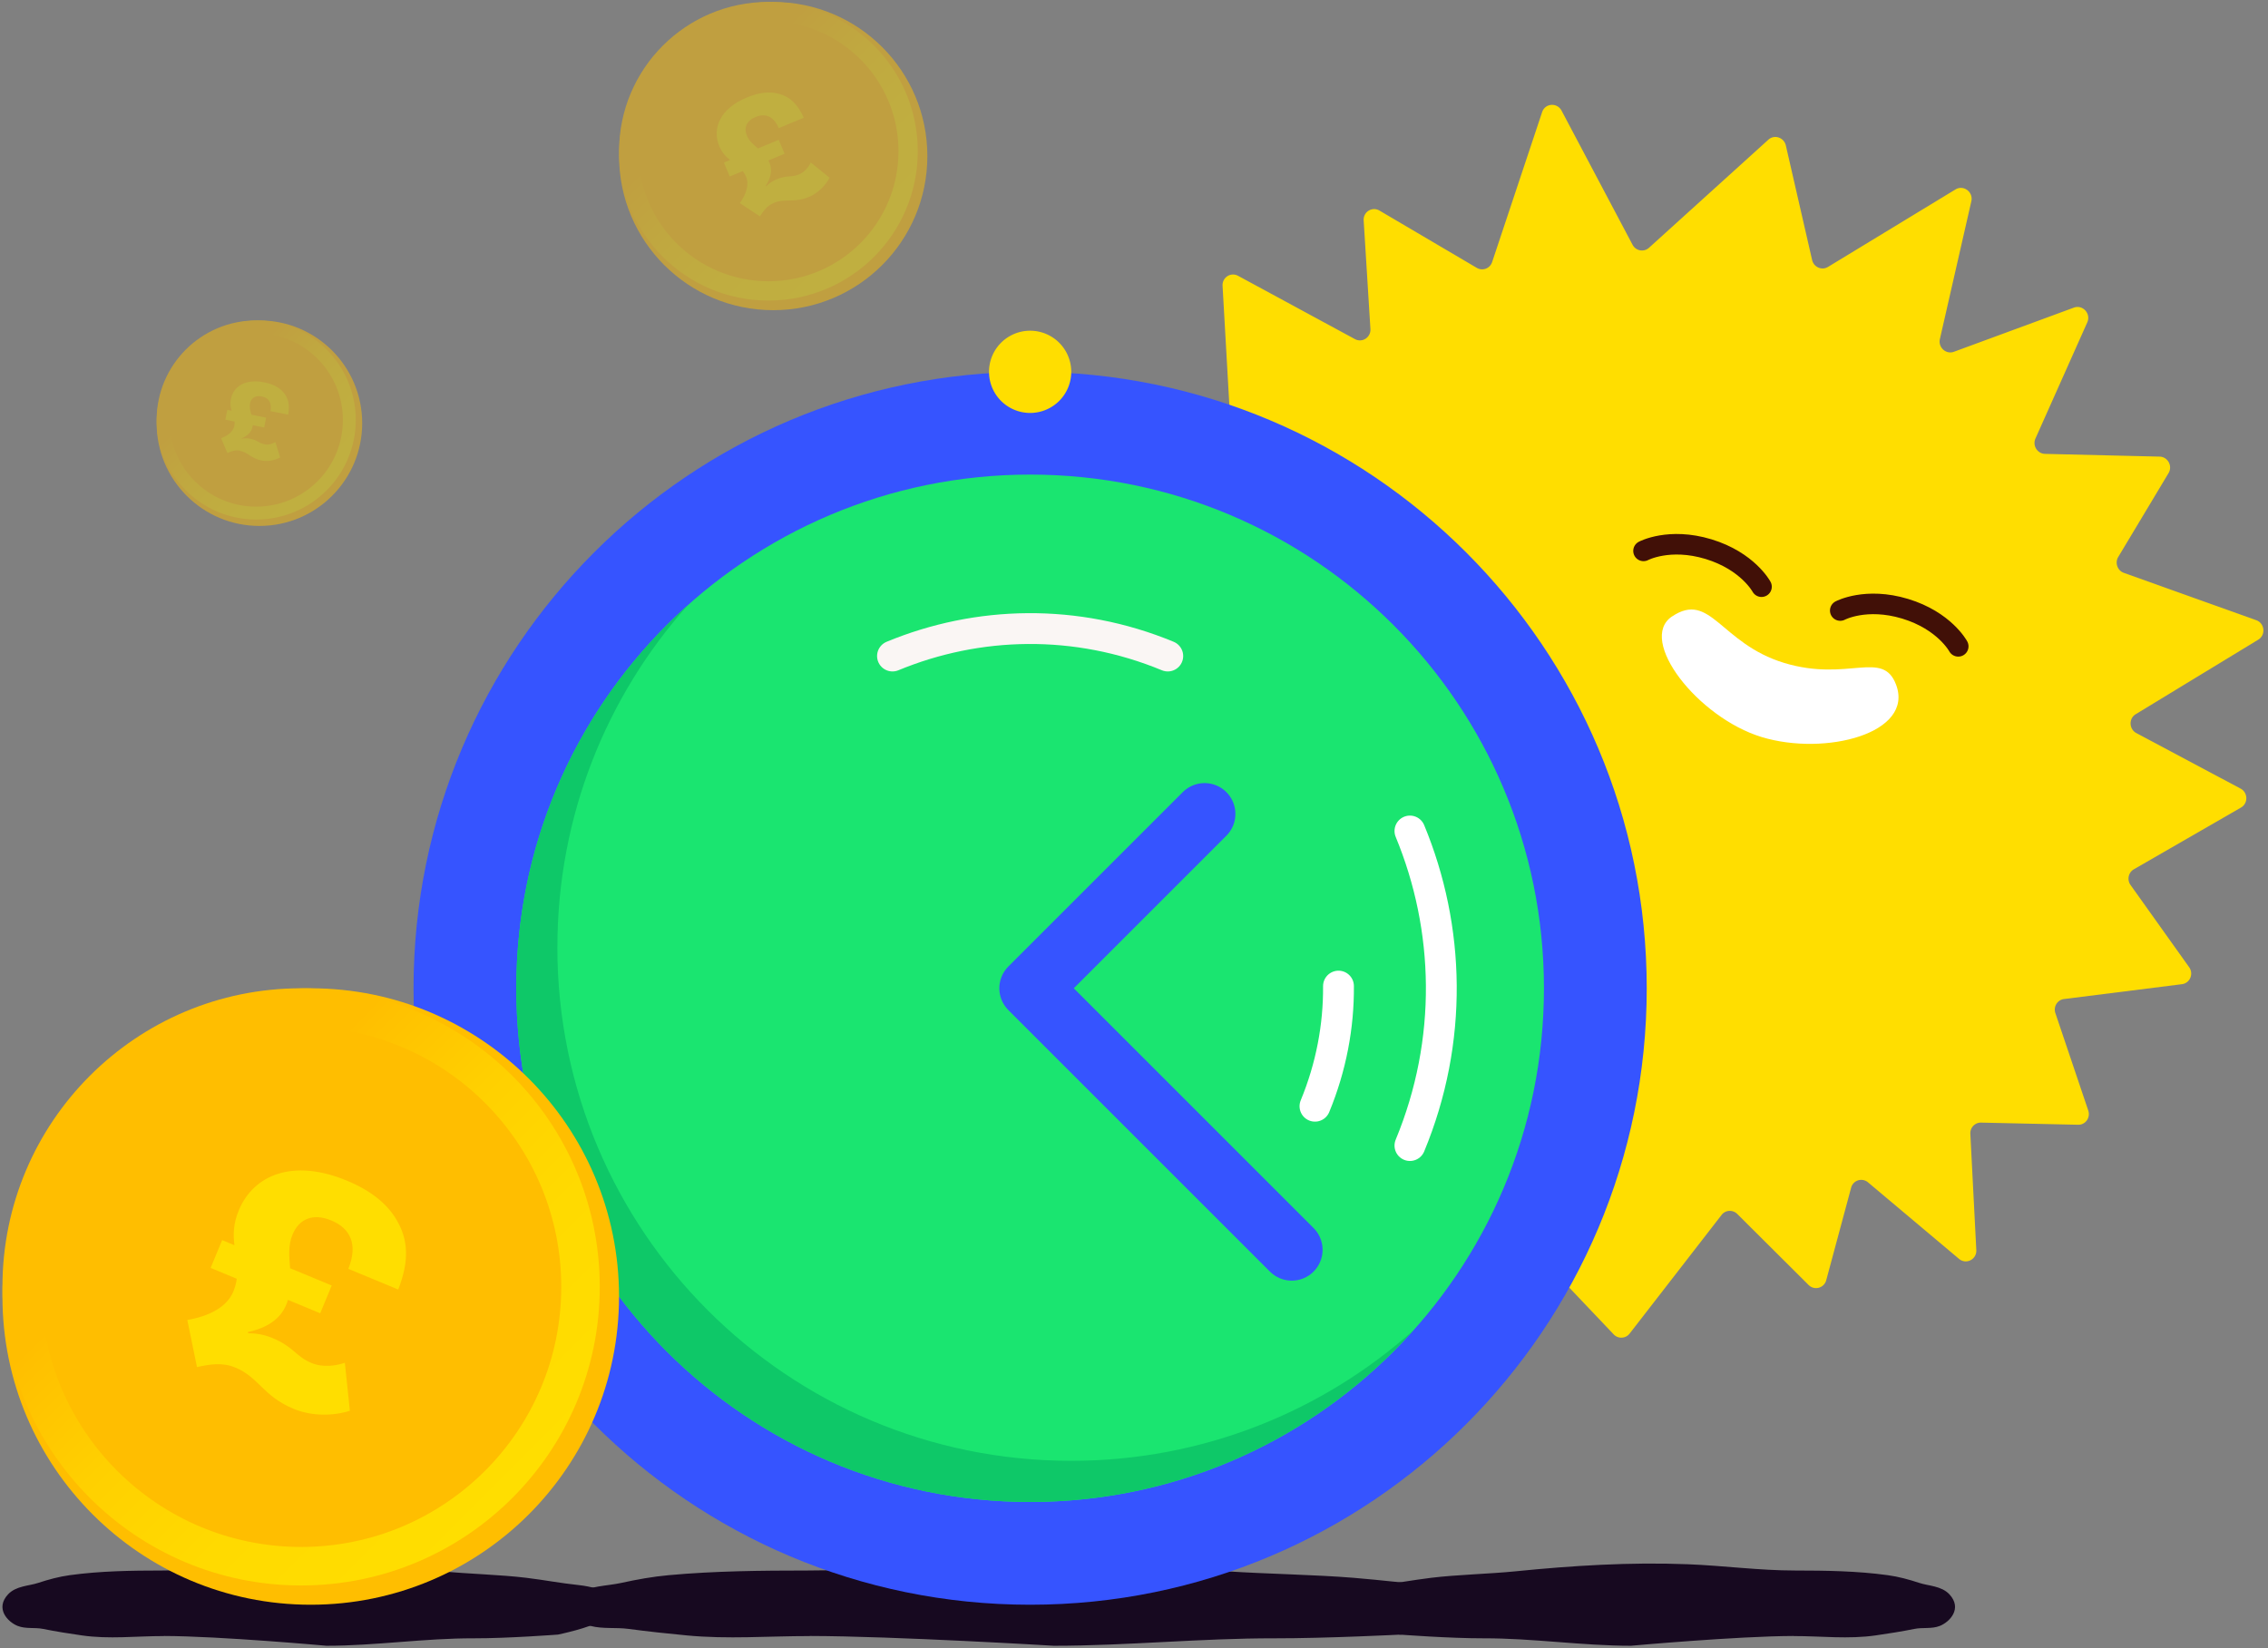 <svg xmlns="http://www.w3.org/2000/svg" width="487" height="354" fill="none"><rect width="100%" height="100%" fill="#808080" stroke="none"/><g opacity=".5"><path fill="#FFBE00" d="M166.03 66.62c18.28 0 33.1-14.82 33.1-33.1S184.31.42 166.03.42c-18.281 0-33.1 14.82-33.1 33.1s14.819 33.1 33.1 33.1Z"/><path fill="url(#a)" d="M165 64.55c17.711 0 32.07-14.358 32.07-32.07S182.711.41 165 .41c-17.712 0-32.07 14.358-32.07 32.07S147.288 64.55 165 64.55Z"/><path fill="#FFBE00" d="M165 60.41c15.426 0 27.93-12.505 27.93-27.93 0-15.425-12.504-27.93-27.93-27.93-15.425 0-27.93 12.505-27.93 27.93 0 15.425 12.505 27.93 27.93 27.93Z"/><path fill="#FFDE00" d="M166.1 43.61c-1.36.56-2.15 1.64-2.92 2.86l-4.31-2.84c1.34-1.91 2.05-3.94 1.33-5.67-.19-.45-.43-.84-.7-1.22l-2.81 1.16-1.24-2.99 1.32-.55c-.91-.71-1.74-1.58-2.31-2.96-1.6-3.85.17-8.09 5.93-10.47 2.58-1.07 4.87-1.34 6.93-.76 2.23.62 3.92 2.07 5.26 5.12l-5.36 2.22c-1.14-2.65-2.96-3.22-4.98-2.38-2.02.84-2.54 2.37-1.86 4.01.49 1.19 1.42 1.93 2.38 2.74l4.46-1.85 1.24 2.99-3.47 1.44c.1.15.19.37.25.5.64 1.54.29 3.23-.84 4.98l.11.07c.55-.53 1.22-1.07 2.18-1.47 2.38-.99 3.14-.36 4.9-1.09 1.26-.52 2.07-1.65 2.51-2.54l4.02 3.26c-.84 1.63-2.43 3.3-4.41 4.12-3.31 1.37-5.02.23-7.59 1.3l-.02.02Z"/></g><g opacity=".5"><path fill="#FFBE00" d="M55.703 112.96c12.189 0 22.07-9.881 22.07-22.07 0-12.19-9.881-22.07-22.07-22.07-12.19 0-22.07 9.88-22.07 22.07 0 12.189 9.88 22.07 22.07 22.07Z"/><path fill="url(#b)" d="M55.013 111.58c11.808 0 21.38-9.572 21.38-21.38s-9.572-21.38-21.38-21.38-21.38 9.572-21.38 21.38 9.572 21.38 21.38 21.38Z"/><path fill="#FFBE00" d="M55.01 108.82c10.284 0 18.62-8.337 18.62-18.62 0-10.284-8.336-18.62-18.62-18.62-10.283 0-18.62 8.336-18.62 18.62 0 10.283 8.337 18.62 18.62 18.62Z"/><path fill="#FFDE00" d="M51.504 96.78c-.96-.19-1.8.11-2.68.51l-1.34-3.17c1.45-.56 2.59-1.42 2.84-2.65.06-.32.08-.62.06-.93l-1.99-.4.42-2.11.94.19c-.24-.73-.38-1.52-.18-2.49.54-2.73 3.09-4.42 7.16-3.61 1.82.36 3.19 1.06 4.12 2.14 1.01 1.17 1.41 2.6 1.02 4.79l-3.79-.75c.35-1.89-.45-2.88-1.88-3.16-1.43-.28-2.29.37-2.52 1.53-.17.84.07 1.6.3 2.4l3.16.63-.42 2.11-2.46-.49c0 .12-.03.28-.05.37-.22 1.09-1.03 1.9-2.31 2.45l.03.08c.5-.09 1.07-.14 1.75 0 1.68.33 1.88.96 3.12 1.21.89.18 1.76-.15 2.33-.48l1.02 3.3c-1.07.59-2.57.93-3.97.65-2.34-.47-2.87-1.73-4.69-2.09l.01-.03Z"/></g><path fill="#170920" d="M385.147 351.39c5.93-.01 11.75.71 17.65-.15 2.77-.4 5.52-.83 8.29-1.39 1.78-.36 3.69.05 5.44-.64 2.12-.84 4.91-3.73 2.06-6.79-1.7-1.82-4.51-1.8-6.43-2.44-2.28-.75-4.49-1.35-6.81-1.67-6.63-.91-13.23-.99-19.89-1-7.74 0-15.38-1.05-23.1-1.35-12.4-.48-24.67.29-37.03 1.53-5.37.54-12.61.72-17.98 1.38-4.44.55-7.03 1.11-11.47 1.59-2.14.23-5.69 1.08-7.74 2.36-2.48 1.54 1.89 4.19 3.4 5.33 1.91 1.45 8.97 2.92 8.97 2.92s10.8.82 18.08.8c10.54-.03 21.07 1.6 31.63 1.6 0 0 22.76-2.07 34.93-2.1v.02Z"/><path fill="#FFDE00" d="m252.476 240.73 21.44-2.11c1.44-.14 2.65 1.1 2.52 2.56l-2.01 21.27c-.17 1.75 1.58 3.07 3.17 2.39l19.31-8.24c1.33-.57 2.84.26 3.14 1.7l4.24 21c.35 1.73 2.39 2.47 3.71 1.34l16.51-14.12c.91-.78 2.27-.7 3.11.18l18.87 19.88c.96 1.02 2.58.94 3.43-.15l19.75-25.49c.83-1.08 2.41-1.17 3.38-.2l15.3 15.24c1.25 1.24 3.33.68 3.79-1.01l5.35-19.88a2.248 2.248 0 0 1 3.64-1.14l19.52 16.42c1.53 1.29 3.82.14 3.72-1.88l-1.28-24.97c-.07-1.34.99-2.44 2.3-2.41l20.84.46c1.58.04 2.69-1.53 2.18-3.05l-7.06-20.92c-.47-1.39.42-2.85 1.85-3.03l25.33-3.19c1.71-.22 2.56-2.22 1.54-3.65l-12.58-17.65c-.8-1.12-.47-2.69.7-3.37l23.02-13.27c1.56-.9 1.51-3.22-.1-4.07l-22.37-11.92c-1.59-.85-1.67-3.12-.15-4.05l26.33-16.02c1.65-1.01 1.38-3.53-.45-4.18l-28.41-10.16c-1.38-.49-1.97-2.15-1.22-3.41l10.81-18.02c.91-1.52-.16-3.5-1.92-3.54l-24.61-.59c-1.64-.04-2.73-1.78-2.05-3.3l11.13-24.95c.83-1.87-.98-3.86-2.88-3.16l-25.75 9.48c-1.7.63-3.43-.93-3.02-2.73l6.75-29.59c.46-2-1.68-3.59-3.41-2.54l-27.37 16.64c-1.33.81-3.05.05-3.41-1.49l-5.64-24.6c-.4-1.72-2.46-2.41-3.75-1.24l-25.64 23.22c-1.1.99-2.83.67-3.53-.66l-15.24-28.8c-.95-1.79-3.53-1.6-4.17.31l-10.74 32.22a2.251 2.251 0 0 1-3.29 1.24l-20.89-12.3c-1.58-.93-3.52.28-3.4 2.12l1.45 23.31c.11 1.8-1.75 3.02-3.33 2.17l-25.09-13.59c-1.57-.85-3.43.35-3.33 2.15l1.78 31.29c.07 1.2-.78 2.25-1.95 2.41l-21.43 2.86c-1.61.22-2.47 2.04-1.63 3.47l8.73 14.93c.78 1.33.1 3.03-1.36 3.42l-23.75 6.24c-1.81.48-2.29 2.85-.82 4.05l17.39 14.18c1.35 1.1 1.08 3.24-.49 3.93l-16.26 7.18c-1.73.77-1.82 3.23-.15 4.16l18.08 10.04a2.35 2.35 0 0 1 .82 3.34l-17.11 25.9c-.95 1.44-.04 3.41 1.66 3.61l29.62 3.46c1.39.16 2.33 1.55 1.97 2.92l-7.58 29.02c-.41 1.57.86 3.09 2.45 2.93h-.01Z"/><path fill="#fff" d="M359.026 132.4c-7.49 5.03 5.55 21.73 19.25 25.9 13.7 4.16 32.83-.82 28.85-11.28-2.89-7.58-10.32-.48-24.02-4.64s-15.8-15.52-24.07-9.98h-.01Z"/><path stroke="#411007" stroke-linecap="round" stroke-linejoin="round" stroke-width="4.41" d="M420.488 138.82s-2.94-5.5-11.39-8.07c-8.45-2.56-13.95.38-13.95.38M378.246 126.01s-2.94-5.5-11.39-8.07c-8.45-2.56-13.95.38-13.95.38"/><path fill="#170920" d="M173.868 351.39c-8.9-.01-17.63.71-26.47-.15-4.15-.4-8.29-.83-12.43-1.39-2.68-.36-5.54.05-8.16-.64-3.19-.84-7.37-3.73-3.08-6.79 2.55-1.82 6.77-1.8 9.64-2.44 3.42-.75 6.73-1.35 10.22-1.67 9.95-.91 19.85-.99 29.83-1 11.61 0 23.07-1.05 34.65-1.35 18.6-.48 37.01.29 55.54 1.53 8.05.54 18.92.72 26.97 1.38 6.65.55 10.54 1.11 17.2 1.59 3.21.23 8.54 1.08 11.61 2.36 3.72 1.54-2.83 4.19-5.09 5.33-2.87 1.45-13.45 2.92-13.45 2.92s-16.19.82-27.13.8c-15.81-.03-31.61 1.6-47.44 1.6 0 0-34.14-2.07-52.4-2.1l-.01.02Z"/><path fill="#3654FF" d="M221.197 344.66c73.122 0 132.4-59.277 132.4-132.4 0-73.122-59.278-132.4-132.4-132.4-73.123 0-132.4 59.278-132.4 132.4 0 73.123 59.277 132.4 132.4 132.4Z"/><path fill="#1AE570" d="M221.197 322.59c60.934 0 110.33-49.396 110.33-110.33 0-60.933-49.396-110.33-110.33-110.33-60.933 0-110.33 49.397-110.33 110.33 0 60.934 49.397 110.33 110.33 110.33Z"/><path fill="#0EC868" d="M119.689 203.43c0-28.22 10.6-53.96 28.03-73.48-22.62 20.2-36.86 49.59-36.86 82.3 0 60.94 49.4 110.33 110.33 110.33 32.71 0 62.1-14.24 82.3-36.86-19.51 17.43-45.25 28.03-73.48 28.03-60.94 0-110.33-49.4-110.33-110.33l.01.01Z"/><path stroke="#3654FF" stroke-linecap="round" stroke-linejoin="round" stroke-width="13.24" d="m277.373 268.43-56.17-56.17 37.45-37.45"/><path stroke="#fff" stroke-linecap="round" stroke-linejoin="round" stroke-width="6.62" d="M302.75 178.48c8.64 20.87 9.33 45.04 0 67.56M287.409 211.79c.06 8.6-1.56 17.35-5.05 25.8"/><path stroke="#FAF6F4" stroke-linecap="round" stroke-linejoin="round" stroke-width="6.62" d="M250.751 140.9c-19.7-8.16-40.85-7.56-59.11 0"/><path fill="#FFDE00" d="M221.197 88.69a8.83 8.83 0 0 0 8.83-8.83 8.83 8.83 0 1 0-17.66 0 8.83 8.83 0 0 0 8.83 8.83Z"/><path fill="#170920" d="M35.176 351.39c-5.93-.01-11.75.71-17.65-.15-2.77-.4-5.52-.83-8.29-1.39-1.78-.36-3.69.05-5.44-.64-2.12-.84-4.91-3.73-2.06-6.79 1.7-1.82 4.51-1.8 6.43-2.44 2.28-.75 4.49-1.35 6.81-1.67 6.63-.91 13.23-.99 19.89-1 7.74 0 15.38-1.05 23.1-1.35 12.4-.48 24.67.29 37.03 1.53 5.37.54 12.61.72 17.98 1.38 4.44.55 7.03 1.11 11.47 1.59 2.14.23 5.69 1.08 7.74 2.36 2.48 1.54-1.89 4.19-3.4 5.33-1.91 1.45-8.97 2.92-8.97 2.92s-10.8.82-18.08.8c-10.54-.03-21.07 1.6-31.63 1.6 0 0-22.76-2.07-34.93-2.1v.02Z"/><path fill="#FFBE00" d="M66.723 344.66c36.562 0 66.2-29.639 66.2-66.2 0-36.561-29.638-66.2-66.2-66.2-36.56 0-66.2 29.639-66.2 66.2 0 36.561 29.64 66.2 66.2 66.2Z"/><path fill="url(#c)" d="M64.653 340.52c35.418 0 64.13-28.712 64.13-64.13 0-35.418-28.712-64.13-64.13-64.13-35.418 0-64.13 28.712-64.13 64.13 0 35.418 28.712 64.13 64.13 64.13Z"/><path fill="#FFBE00" d="M64.657 332.25c30.85 0 55.86-25.009 55.86-55.86s-25.01-55.86-55.86-55.86c-30.85 0-55.86 25.009-55.86 55.86s25.01 55.86 55.86 55.86Z"/><path fill="#FFDE00" d="M50.479 293.7c-2.71-1.12-5.36-.71-8.18-.08l-2.08-10.12c4.59-.81 8.46-2.67 9.9-6.14.37-.9.59-1.79.73-2.71l-5.62-2.33 2.47-5.97 2.64 1.09c-.29-2.3-.23-4.68.92-7.45 3.19-7.71 11.68-11.19 23.19-6.43 5.16 2.14 8.78 4.99 10.87 8.72 2.28 4.03 2.62 8.46.19 14.68l-10.71-4.44c2.14-5.36.36-8.73-3.67-10.4s-6.95-.24-8.31 3.03c-.98 2.38-.73 4.74-.52 7.24l8.93 3.7-2.47 5.97-6.94-2.88c-.07.35-.26.8-.36 1.06-1.28 3.08-4.15 4.98-8.23 5.85l.05.25c1.54.03 3.24.21 5.16 1.01 4.76 1.97 4.95 3.93 8.46 5.39 2.51 1.04 5.25.59 7.15-.05l1.08 10.31c-3.48 1.12-8.1 1.23-12.07-.41-6.61-2.74-7.42-6.76-12.58-8.9v.01Z"/><defs><linearGradient id="a" x1="187.67" x2="142.32" y1="55.16" y2="9.81" gradientUnits="userSpaceOnUse"><stop stop-color="#FFDE00"/><stop offset=".29" stop-color="#FFDA00"/><stop offset=".52" stop-color="#FFD000"/><stop offset=".73" stop-color="#FFC000"/><stop offset=".75" stop-color="#FFBE00"/><stop offset="1" stop-color="#FFBE00"/></linearGradient><linearGradient id="b" x1="70.123" x2="39.893" y1="105.32" y2="75.08" gradientUnits="userSpaceOnUse"><stop stop-color="#FFDE00"/><stop offset=".29" stop-color="#FFDA00"/><stop offset=".52" stop-color="#FFD000"/><stop offset=".73" stop-color="#FFC000"/><stop offset=".75" stop-color="#FFBE00"/><stop offset="1" stop-color="#FFBE00"/></linearGradient><linearGradient id="c" x1="110.003" x2="19.303" y1="321.74" y2="231.04" gradientUnits="userSpaceOnUse"><stop stop-color="#FFDE00"/><stop offset=".29" stop-color="#FFDA00"/><stop offset=".52" stop-color="#FFD000"/><stop offset=".73" stop-color="#FFC000"/><stop offset=".75" stop-color="#FFBE00"/><stop offset="1" stop-color="#FFBE00"/></linearGradient></defs></svg>